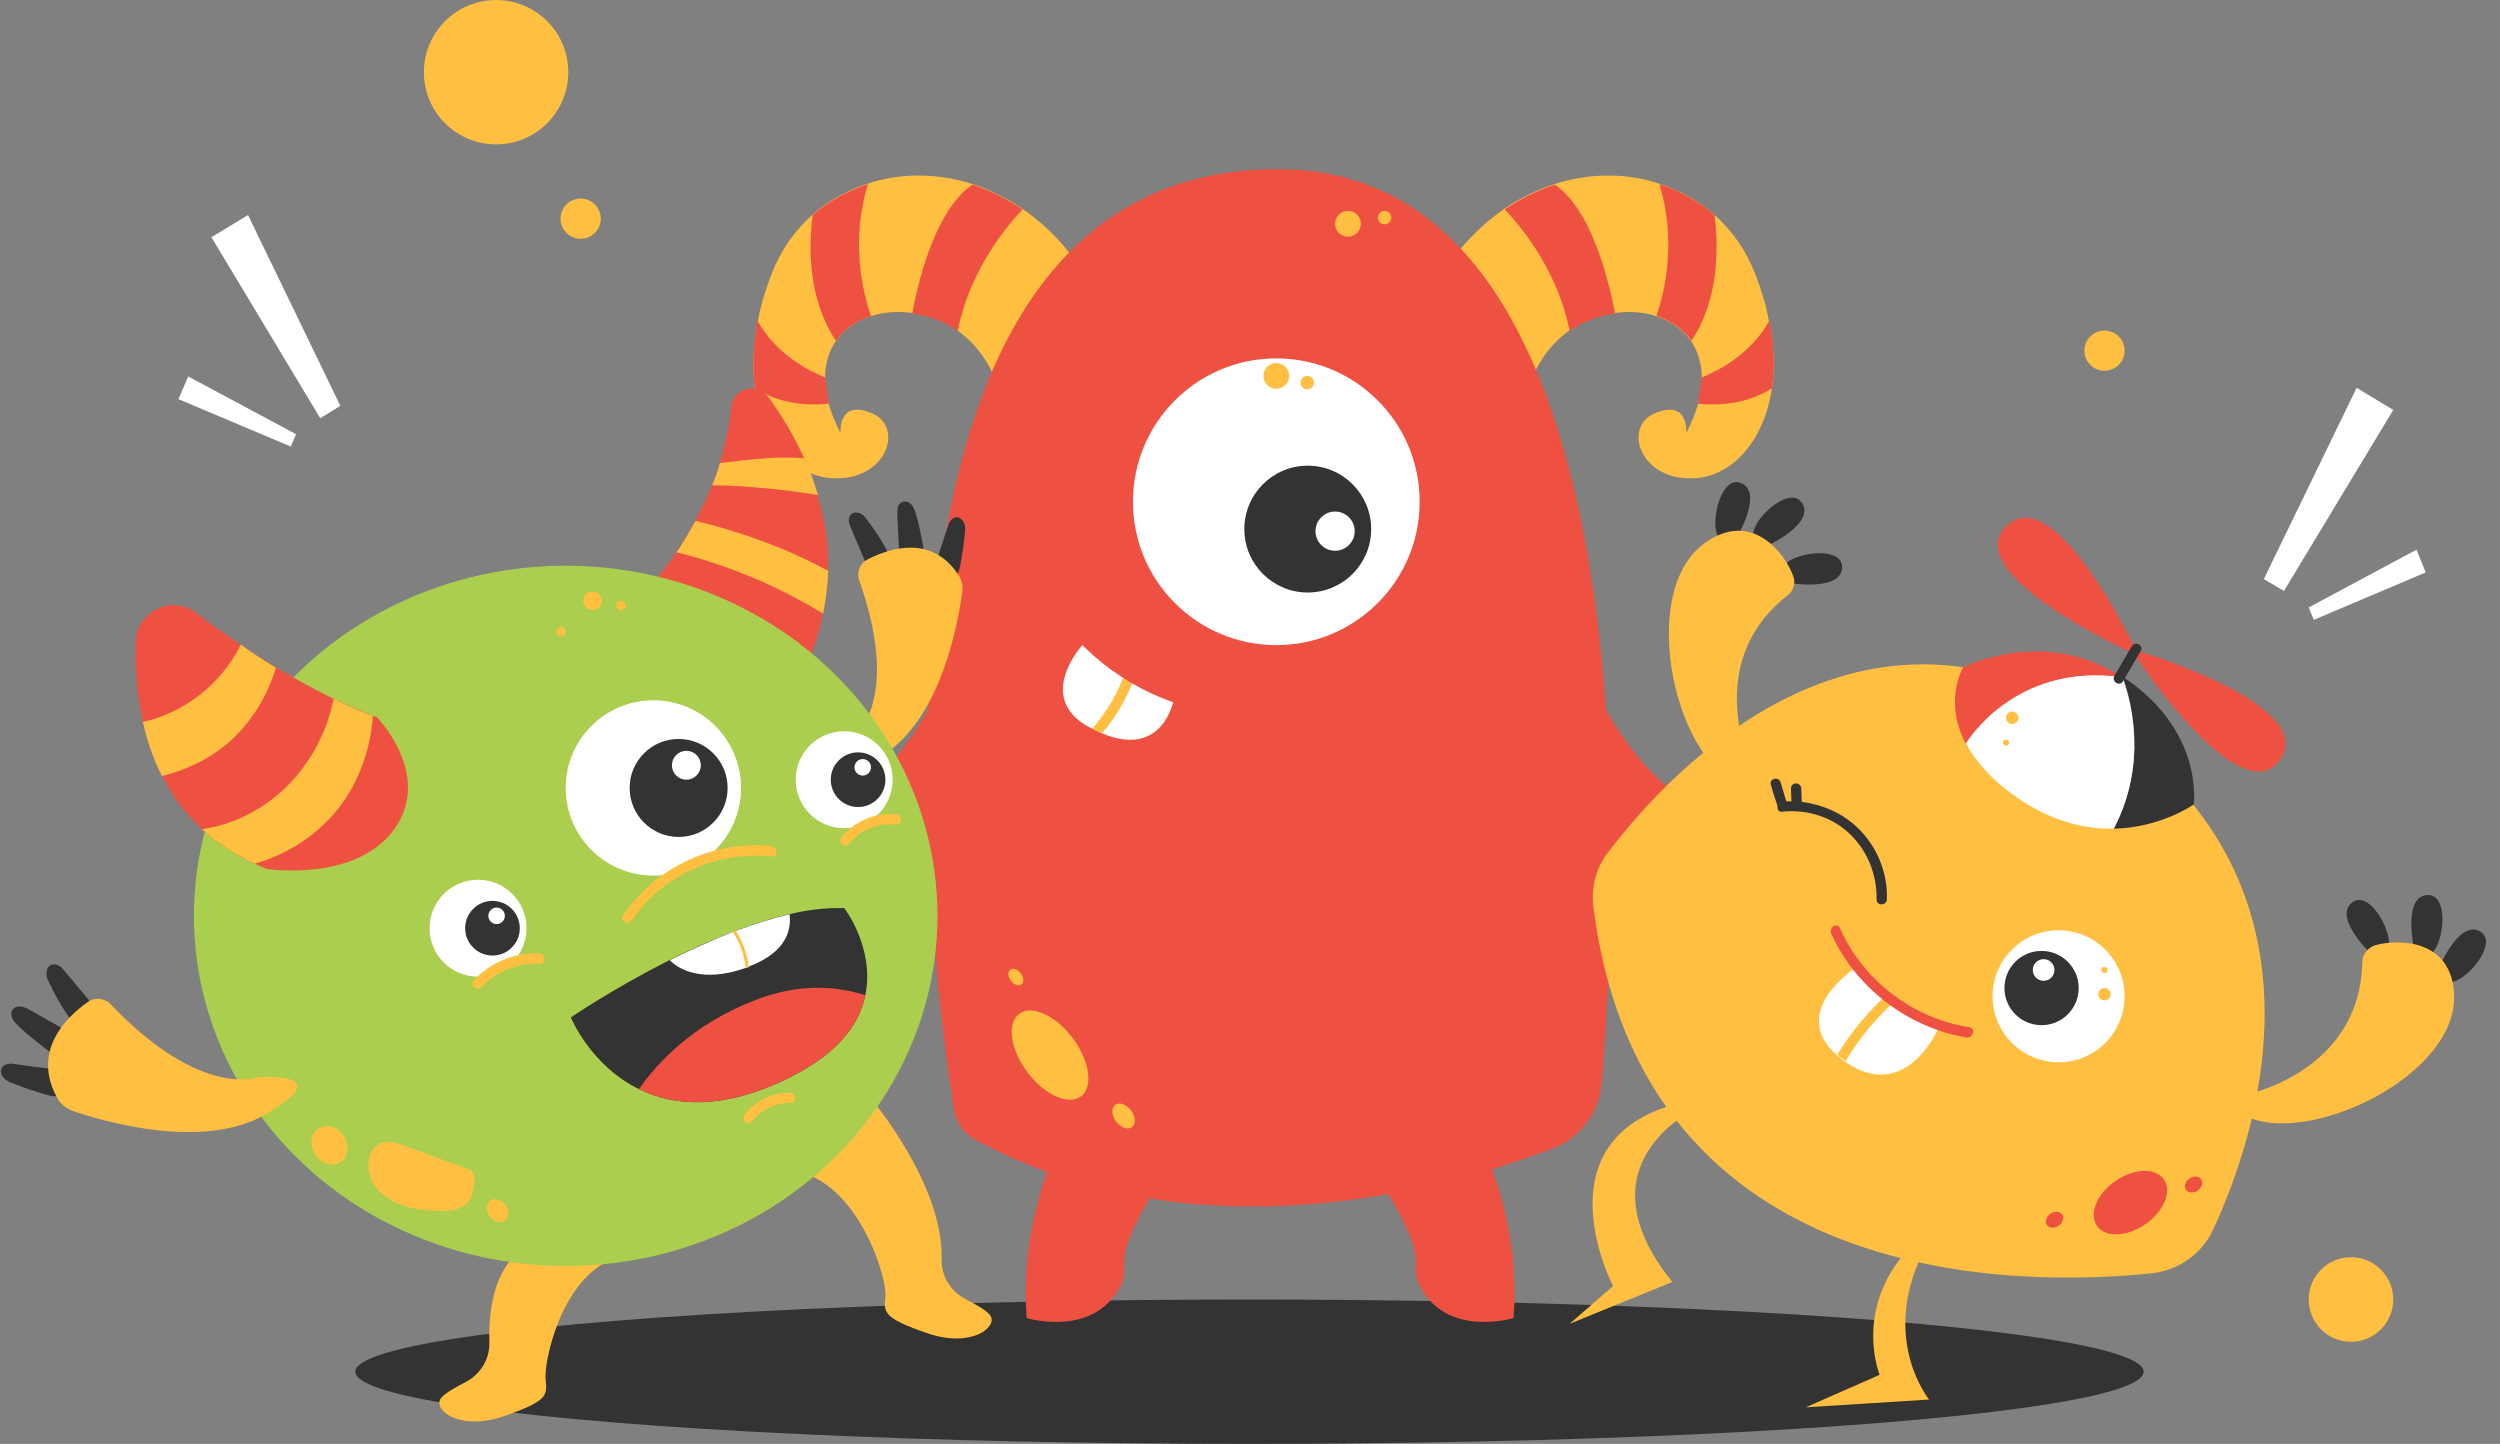 <?xml version="1.0" encoding="UTF-8"?><svg xmlns="http://www.w3.org/2000/svg" xmlns:xlink="http://www.w3.org/1999/xlink" height="280.0" preserveAspectRatio="xMidYMid meet" version="1.0" viewBox="-0.2 0.0 484.8 280.0" width="484.8" zoomAndPan="magnify"><rect x="-0.2" y="0.0" width="484.8" height="280.0" fill="#808080" stroke="none"/><g id="change1_1"><ellipse cx="242.1" cy="266" fill="#333" rx="173.4" ry="14"/></g><g id="change2_1"><path d="M65.8 78.7L61.9 81.1 40.8 46 47.9 41.7z" fill="#fff"/></g><g id="change2_2"><path d="M57.2 84.2L56.2 86.6 34.4 77.4 36.3 73z" fill="#fff"/></g><g id="change2_3"><path d="M438.8 112.3L442.7 114.6 463.9 79.5 456.8 75.2z" fill="#fff"/></g><g id="change2_4"><path d="M447.5 117.8L448.5 120.2 470.2 111 468.4 106.6z" fill="#fff"/></g><g id="change3_1"><circle cx="96" cy="14" fill="#ffbf41" r="14"/></g><g id="change3_2"><circle cx="112.4" cy="42.4" fill="#ffbf41" r="3.9"/></g><g id="change3_3"><circle cx="407.9" cy="68" fill="#ffbf41" r="3.9"/></g><g id="change3_4"><circle cx="455.7" cy="252" fill="#ffbf41" r="8.2"/></g><g id="change3_5"><path d="M146.2,75.3c1.5,10.3,7.7,16.8,14.5,17.4c10.9,1,14.7-9.9,8.1-12.6c-6.6-2.7-6,3.9-6,3.9c-1-2-1.8-3.9-2.3-5.7 c-0.5-1.8-0.7-3.5-0.7-5.1c0-2.8,0.8-5.2,2.1-7.1c1.6-2.3,4-3.9,6.8-4.8c2.4-0.8,5.2-1,8-0.6c0.6,0.1,1.1,0.2,1.7,0.3 c2.9,0.6,5.2,1.8,7.1,3.1c6.2,4.4,7.9,11.2,7.9,11.2c2.8-15.1,14.7-25.1,14.7-25.1c-3-4-6.4-7.2-10-9.7c-3.1-2.1-6.4-3.7-9.7-4.8 c-6.9-2.2-14-2.2-20.3-0.1c-3.9,1.3-7.6,3.3-10.7,6c-3.4,3-6.2,6.9-8,11.6c-1.2,3.1-2.1,6.1-2.6,8.9v0 C145.8,67,145.7,71.5,146.2,75.3z" fill="#ffbf41"/></g><g id="change4_1"><path d="M176.7,60.8c0.6,0.1,1.1,0.2,1.7,0.3c2.9,0.6,5.2,1.8,7.1,3.1c2.3-11.4,8.9-19.7,12.6-23.6 c-3.1-2.1-6.4-3.7-9.7-4.8C181.8,40.3,178.3,52.2,176.7,60.8z" fill="#ee5142"/></g><g id="change4_2"><path d="M161.9,66.1c1.6-2.3,4-3.9,6.8-4.8c-1.9-5.6-3.8-15-0.6-25.6c-3.9,1.3-7.6,3.3-10.7,6 C156.6,47.7,156.4,57.8,161.9,66.1z" fill="#ee5142"/></g><g id="change4_3"><path d="M146.2,75.3c3.3,2.1,8,3.6,14.3,3l-0.7-5.1c-3.7-1.5-9.7-4.8-13.1-11C145.8,67,145.7,71.5,146.2,75.3z" fill="#ee5142"/></g><g id="change3_6"><path d="M343.4,75.3c-1.5,10.3-7.7,16.8-14.5,17.4c-10.9,1-14.7-9.9-8.1-12.6c6.6-2.7,6,3.9,6,3.9c1-2,1.8-3.9,2.3-5.7 c0.5-1.8,0.7-3.5,0.7-5.1c0-2.8-0.8-5.2-2.1-7.1c-1.6-2.3-4-3.9-6.8-4.8c-2.4-0.8-5.2-1-8-0.6c-0.6,0.1-1.1,0.2-1.7,0.3 c-2.9,0.6-5.2,1.8-7.1,3.1c-6.2,4.4-7.9,11.2-7.9,11.2c-2.8-15.1-14.7-25.1-14.7-25.1c3-4,6.4-7.2,10-9.7c3.1-2.1,6.4-3.7,9.7-4.8 c6.9-2.2,14-2.2,20.3-0.1c3.9,1.3,7.6,3.3,10.7,6c3.4,3,6.2,6.9,8,11.6c1.2,3.1,2.1,6.1,2.6,8.9v0C343.9,67,344,71.5,343.4,75.3z" fill="#ffbf41"/></g><g id="change4_4"><path d="M313,60.8c-0.6,0.1-1.1,0.2-1.7,0.3c-2.9,0.6-5.2,1.8-7.1,3.1c-2.3-11.4-8.9-19.7-12.6-23.6 c3.1-2.1,6.4-3.7,9.7-4.8C307.9,40.3,311.3,52.2,313,60.8z" fill="#ee5142"/></g><g id="change4_5"><path d="M327.8,66.1c-1.6-2.3-4-3.9-6.8-4.8c1.9-5.6,3.8-15,0.6-25.6c3.9,1.3,7.6,3.3,10.7,6 C333,47.7,333.3,57.8,327.8,66.1z" fill="#ee5142"/></g><g id="change4_6"><path d="M343.4,75.3c-3.3,2.1-8,3.6-14.3,3l0.7-5.1c3.7-1.5,9.7-4.8,13.1-11C343.9,67,344,71.5,343.4,75.3z" fill="#ee5142"/></g><g id="change4_7"><path d="M310.5,136.2c0,0,7.8,16.4,21.1,21.6c2.4,0.9,3.1,4.1,1.3,5.9c-3.5,3.6-10.8,6.7-24.4-1.4 C286.3,149.2,310.5,136.2,310.5,136.2z" fill="#ee5142"/></g><g id="change4_8"><path d="M180.5,136.2c0,0-7.8,16.4-21.1,21.6c-2.4,0.9-3.1,4.1-1.3,5.9c3.5,3.6,10.8,6.7,24.4-1.4 C204.7,149.2,180.5,136.2,180.5,136.2z" fill="#ee5142"/></g><g id="change4_9"><path d="M204.3,223.8c0,0-6.8,14-5.4,31.8c0,0,13.2,4,18.3-6.5c0.5-1,0.7-2.1,0.6-3.2c-0.1-0.6,0-1.7,0.3-3.5 c0.8-4.1,6.5-13.3,6.5-13.3L204.3,223.8z" fill="#ee5142"/></g><g id="change4_10"><path d="M287.9,223.8c0,0,6.8,14,5.4,31.8c0,0-13.2,4-18.3-6.5c-0.5-1-0.7-2.1-0.6-3.2c0.1-0.6,0-1.7-0.3-3.5 c-0.8-4.1-6.5-13.3-6.5-13.3L287.9,223.8z" fill="#ee5142"/></g><g id="change4_11"><path d="M300.9,222.7c-19.5,7.5-68.6,21.9-112-1.7c-2.2-1.2-3.7-3.3-4.1-5.8c-4.2-26.4-25.2-182.3,62.7-182.4 c73.3-0.1,66.1,139.9,62.9,177.2C309.9,215.7,306.3,220.7,300.9,222.7z" fill="#ee5142"/></g><g id="change2_5"><circle cx="247.3" cy="97.3" fill="#fff" r="27.8"/></g><g id="change1_2"><circle cx="253.4" cy="102.6" fill="#333" r="12.3"/></g><g id="change2_6"><circle cx="258.7" cy="103" fill="#fff" r="3.8"/></g><g id="change3_7"><circle cx="247.3" cy="72.9" fill="#ffbf41" r="2.5"/></g><g id="change3_8"><circle cx="261.2" cy="43.4" fill="#ffbf41" r="2.5"/></g><g id="change3_9"><circle cx="253.3" cy="74.2" fill="#ffbf41" r="1.3"/></g><g id="change3_10"><circle cx="268.3" cy="42.2" fill="#ffbf41" r="1.3"/></g><g id="change2_7"><path d="M227.4,135.7c0,0-2,11.5-13.9,6.5c-0.6-0.3-1.2-0.5-1.9-0.9c-0.3-0.1-0.5-0.3-0.8-0.4 c-10.3-5.8-1.1-15.8-1.1-15.8l8.4,5.1l1.7,1L227.4,135.7z" fill="#fff"/></g><g id="change3_11"><path d="M219.9,131.2c-1.5,4-3.6,7.8-6.4,11c-0.6-0.3-1.2-0.5-1.9-0.9c2.9-3.3,5.1-7.1,6.5-11.2L219.9,131.2z" fill="#ffbf41"/></g><g id="change4_12"><path d="M235,136.1c-11.7-2-22.4-8.8-29.1-18.7c-0.7-1.1-2.4-0.1-1.7,1c6.9,10.3,18,17.5,30.2,19.6 C235.7,138.2,236.3,136.3,235,136.1z" fill="#ee5142"/></g><g id="change3_12"><ellipse cx="203.4" cy="204.6" fill="#ffbf41" rx="5.5" ry="10" transform="rotate(-36.825 203.43 204.572)"/></g><g id="change3_13"><ellipse cx="217.7" cy="216.4" fill="#ffbf41" rx="1.8" ry="2.7" transform="rotate(-36.825 217.716 216.428)"/></g><g id="change3_14"><ellipse cx="196.8" cy="189.5" fill="#ffbf41" rx="1.2" ry="1.8" transform="rotate(-36.825 196.758 189.495)"/></g><g id="change3_15"><path d="M101.1,242.4c0,0-6.8,3.2-6.4,17.9c0.1,3.2-1.7,6.2-4.6,7.7c-2.1,1.1-4.3,2.3-4.9,3.3 c-1.3,2.2,3.8,6.3,12.4,3.3s8.3-4,8-7.2s2.8-19,13-23.3L101.1,242.4z" fill="#ffbf41"/></g><g id="change3_16"><path d="M168.6,212.9c0,0,14.2,16.7,13.8,31.3c-0.1,3.2,1.7,6.2,4.6,7.7c2.1,1.1,4.3,2.3,4.9,3.3 c1.3,2.2-3.8,6.3-12.4,3.3s-8.3-4-8-7.2c0.3-3.2-4.3-18.9-14.5-23.3L168.6,212.9z" fill="#ffbf41"/></g><g id="change1_3"><path d="M164.9,102.6c-0.2-0.5-0.4-1-0.5-1.5c0-0.5,0.1-1.1,0.5-1.4c0.5-0.4,1.2-0.4,1.8-0.1c0.6,0.3,1,0.8,1.3,1.3 c1.3,1.7,2.5,3.5,3.5,5.3c0.5,0.8,0.9,1.7,0.6,2.5c-0.2,0.8-1,1.3-1.8,1.4c-2.2,0.4-2.5-0.6-3.2-2.3 C166.4,106.2,165.7,104.4,164.9,102.6z" fill="#333"/></g><g id="change1_4"><path d="M173.8,99.9c0-0.5,0-1,0.1-1.5c0.1-0.5,0.5-1,1-1.1c0.6-0.2,1.3,0.1,1.7,0.6s0.6,1.1,0.8,1.7 c0.6,2,1,4.1,1.4,6.2c0.1,0.9,0.2,1.9-0.3,2.6c-0.5,0.6-1.4,0.8-2.2,0.7c-2.1-0.4-2.1-1.5-2.2-3.3C174,103.8,173.9,101.9,173.8,99.9 z" fill="#333"/></g><g id="change1_5"><path d="M183.5,102.4c0.2-0.5,0.3-1,0.6-1.4c0.3-0.4,0.8-0.7,1.3-0.7c0.6,0,1.1,0.6,1.4,1.2c0.2,0.6,0.2,1.2,0.1,1.9 c-0.2,2.1-0.5,4.2-0.9,6.3c-0.2,0.9-0.5,1.9-1.2,2.3c-0.7,0.4-1.6,0.3-2.3-0.2c-1.9-1.2-1.4-2.1-0.8-3.9 C182.3,106,182.9,104.2,183.5,102.4z" fill="#333"/></g><g id="change3_17"><path d="M166.2,141.9c0,0,8.1-7.2,0.2-29.4c-0.5-1.5,0.1-3.2,1.6-4c4.1-2.1,12.3-5,17.6,2.9c0.7,1,1,2.2,0.8,3.5 c-0.8,5.7-4,24-14.9,31.2C158.5,154.5,166.2,141.9,166.2,141.9z" fill="#ffbf41"/></g><g id="change4_13"><path d="M160.4,110.7c-0.1,2.7-0.4,5.5-1,8.3c-0.7,3.4-1.8,7-3.4,10.6c0,0-28.5-10.3-29.6-16.6c0,0,2-2.2,4.6-6 c1.2-1.7,2.4-3.8,3.7-6.1c1.1-2.1,2.2-4.4,3.2-6.9c0.6-1.4,1.1-2.8,1.5-4.3c1-3.3,1.8-6.9,2.2-10.7c0.3-3.7,5-5,7.2-2 c2.3,3.2,4.8,7.1,6.9,11.8c1,2.3,1.9,4.7,2.6,7.2C159.7,100.5,160.5,105.4,160.4,110.7z" fill="#ee5142"/></g><g id="change3_18"><path d="M160.4,110.7c-0.1,2.7-0.4,5.5-1,8.3c-8.8-5.4-18.4-9.4-28.4-11.9c1.2-1.7,2.4-3.8,3.7-6.1 C143.7,103.2,152.3,106.3,160.4,110.7z" fill="#ffbf41"/></g><g id="change3_19"><path d="M158.4,96c-6.8-1.1-13.6-1.8-20.5-1.9c0.6-1.4,1.1-2.8,1.5-4.3c5.1-0.6,10.2-1.3,15.3-1c0.3,0,0.6,0,1,0.1 C156.8,91,157.7,93.4,158.4,96z" fill="#ffbf41"/></g><g id="change5_1"><ellipse cx="109.5" cy="177.6" fill="#abce4e" rx="72.1" ry="67.9"/></g><g id="change2_8"><circle cx="126.5" cy="152.8" fill="#fff" r="17"/></g><g id="change1_6"><circle cx="131.4" cy="152.8" fill="#333" r="9.5"/></g><g id="change2_9"><circle cx="132.9" cy="148.4" fill="#fff" r="2.8"/></g><g id="change2_10"><circle cx="92.5" cy="180" fill="#fff" r="9.4"/></g><g id="change1_7"><circle cx="95.3" cy="180" fill="#333" r="5.3"/></g><g id="change2_11"><circle cx="96.1" cy="177.6" fill="#fff" r="1.6"/></g><g id="change2_12"><circle cx="163.5" cy="151.2" fill="#fff" r="9.4"/></g><g id="change1_8"><circle cx="166.2" cy="151.2" fill="#333" r="5.3"/></g><g id="change2_13"><circle cx="167.1" cy="148.8" fill="#fff" r="1.6"/></g><g id="change1_9"><path d="M167.6,193c-1.1,5.4-5,11.1-14.6,15.9c-13,6.5-22.6,5.6-29.3,2.3c-9.4-4.6-13.2-13.9-13.2-13.9 s8.2-5.6,19.1-11.1c7.1-3.6,15.4-7.1,23.2-8.9c3.7-0.9,7.3-1.3,10.7-1.2C163.5,176,169.5,183.9,167.6,193z" fill="#333"/></g><g id="change4_14"><path d="M167.6,193c-1.1,5.4-5,11.1-14.6,15.9c-13,6.5-22.6,5.6-29.3,2.3c3.5-5,10.3-12.5,22.4-17.2 C154.7,190.6,162,191.2,167.6,193z" fill="#ee5142"/></g><g id="change2_14"><path d="M145.1,187.4c-0.1,0-0.1,0-0.1,0.1c-0.2,0.1-0.4,0.2-0.6,0.2c-8.5,3-13.1,0.2-14.7-1.5c3.8-1.9,8-3.8,12.2-5.5 c0.2-0.1,0.4-0.2,0.6-0.2c3.5-1.3,7-2.4,10.4-3.2C153.3,180.2,152.4,184.6,145.1,187.4z" fill="#fff"/></g><g id="change3_20"><path d="M145,187.5c-0.2,0.1-0.4,0.2-0.6,0.2c0,0,0-0.1,0-0.1c-0.3-2.5-1.1-4.8-2.5-6.9c0.2-0.1,0.4-0.2,0.6-0.2 C143.8,182.6,144.7,185,145,187.5z" fill="#ffbf41"/></g><g id="change3_21"><path d="M77.7,222c-1.2-0.4-2.4-0.8-3.6-0.5c-1.4,0.4-2.3,1.6-2.7,3c-0.5,2,0.1,4.3,1.4,5.9c1.3,1.6,3.2,2.7,5.2,3.4 c2,0.7,4.1,0.9,6.2,1c2.2,0.1,4.6,0.1,6.1-1.4c1.2-1.2,1.4-2.9,1.5-4.5c0.1-2-0.9-2-2.6-2.7C85.4,224.8,81.5,223.4,77.7,222z" fill="#ffbf41"/></g><g id="change3_22"><ellipse cx="96.3" cy="234.8" fill="#ffbf41" rx="1.9" ry="2.4" transform="rotate(-33.881 96.266 234.839)"/></g><g id="change3_23"><ellipse cx="63.7" cy="222.1" fill="#ffbf41" rx="3.3" ry="3.9" transform="rotate(-33.881 63.701 222.118)"/></g><g id="change4_15"><path d="M76.4,160.6c-7.4,10.6-24.9,7.9-24.9,7.9c-0.8-0.3-1.5-0.6-2.3-1c-4-1.9-7.4-4.1-10.2-6.7 c-3.4-3.1-5.9-6.6-7.8-10.4c-1.7-3.4-2.9-6.9-3.7-10.5c-1.2-5.4-1.5-10.8-1.4-15.4c0.2-6,7.1-9.3,11.8-5.6c3,2.3,5.8,4.3,8.5,6.1 c2.4,1.6,4.7,3.1,6.9,4.4c4.3,2.6,8.1,4.6,11.2,6.1c3.8,1.8,6.4,2.8,7.6,3.3c0.4,0.2,0.7,0.2,0.7,0.2S83.7,150,76.4,160.6z" fill="#ee5142"/></g><g id="change3_24"><path d="M53.3,129.5c-1.5,5.1-4.3,9.8-8.1,13.5c-3.8,3.7-8.8,6.2-14,7.5c-1.7-3.4-2.9-6.9-3.7-10.5 c4-0.9,7.8-2.7,11.1-5.3c3.3-2.6,6-5.9,7.9-9.7C48.8,126.7,51.2,128.2,53.3,129.5z" fill="#ffbf41"/></g><g id="change3_25"><path d="M72.1,138.8c-0.4,6.3-2.6,12.6-6.4,17.6c-4.1,5.4-10,9.2-16.5,11.1c-4-1.9-7.4-4.1-10.2-6.7 c6.9-1,13.5-4.7,18.1-10.1c3.7-4.3,6.3-9.6,7.4-15.2C68.3,137.4,70.9,138.4,72.1,138.8z" fill="#ffbf41"/></g><g id="change1_10"><path d="M12.5,188.5c-0.4-0.4-0.7-0.9-1.2-1.2c-0.5-0.3-1.1-0.4-1.6-0.2c-0.6,0.3-0.9,1-0.9,1.7c0,0.7,0.3,1.3,0.6,1.9 c1,2.1,2.1,4.1,3.4,6c0.5,0.8,1.2,1.7,2.1,1.9c0.9,0.1,1.7-0.4,2.3-1.1c1.4-1.9,0.6-2.7-0.7-4.2C15.2,191.7,13.8,190.1,12.5,188.5z" fill="#333"/></g><g id="change1_11"><path d="M5.5,195.8c-0.5-0.3-1-0.5-1.5-0.6c-0.6-0.1-1.2,0-1.6,0.4c-0.5,0.5-0.5,1.3-0.2,1.9c0.3,0.6,0.8,1.1,1.3,1.6 c1.7,1.6,3.5,3,5.3,4.4c0.8,0.6,1.7,1.1,2.7,0.9c0.9-0.2,1.5-1,1.7-1.8c0.6-2.3-0.4-2.7-2.2-3.7C9.2,197.9,7.3,196.8,5.5,195.8z" fill="#333"/></g><g id="change1_12"><path d="M3.1,206.4c-0.6-0.1-1.1-0.2-1.7-0.1c-0.6,0.1-1.1,0.4-1.3,0.9c-0.3,0.6,0,1.4,0.5,1.9s1.1,0.8,1.8,1 c2.1,0.9,4.3,1.6,6.5,2.2c0.9,0.3,2,0.5,2.8-0.1c0.7-0.5,1.1-1.4,1-2.3c-0.2-2.4-1.3-2.4-3.3-2.7C7.3,207,5.2,206.7,3.1,206.4z" fill="#333"/></g><g id="change3_26"><path d="M49.8,208.9c0,0-10.9,4.3-28.5-14.1c-1.2-1.3-3.2-1.5-4.6-0.4c-4.1,2.9-10.8,9.5-5.8,18.5 c0.6,1.2,1.7,2,2.9,2.5c5.9,2,25.2,7.8,37.5,0.7C65.9,207.6,49.8,208.9,49.8,208.9z" fill="#ffbf41"/></g><g id="change3_27"><circle cx="114.7" cy="116.5" fill="#ffbf41" r="1.8"/></g><g id="change3_28"><circle cx="120.2" cy="117.4" fill="#ffbf41" r=".9"/></g><g id="change3_29"><circle cx="108.6" cy="122.5" fill="#ffbf41" r=".9"/></g><g id="change3_30"><path d="M104.4,184.9c-4.8-0.2-9.5,1.7-12.7,5.2c-0.9,0.9,0.5,2.3,1.4,1.4c2.9-3.1,7-4.8,11.3-4.6 C105.6,187,105.6,185,104.4,184.9z" fill="#ffbf41"/></g><g id="change3_31"><path d="M173.6,157.9c-4-0.4-8,1.3-10.6,4.4c-0.8,1,0.6,2.4,1.4,1.4c2.2-2.8,5.6-4.2,9.2-3.8 C174.8,160,174.8,158.1,173.6,157.9z" fill="#ffbf41"/></g><g id="change3_32"><path d="M149.5,164.1c-11.2-1.3-22.6,4.1-28.9,13.4c-0.7,1.1,1,2.1,1.7,1c5.9-8.8,16.7-13.6,27.2-12.4 C150.7,166.2,150.7,164.3,149.5,164.1z" fill="#ffbf41"/></g><g id="change3_33"><path d="M153,211.9c-3.4,0-6.6,1.5-8.8,4.2c-0.8,1,0.6,2.4,1.4,1.4c1.8-2.3,4.4-3.6,7.4-3.6 C154.3,213.9,154.3,212,153,211.9z" fill="#ffbf41"/></g><g id="change4_16"><circle cx="29.5" cy="126.4" fill="#ee5142" r="1.4"/></g><g id="change4_17"><circle cx="29.4" cy="130.9" fill="#ee5142" r=".6"/></g><g id="change3_34"><path d="M369.6,242.5c-10.4,11.7-5.3,24.1-5.3,24.1l-14.3,6.3l23.9-1.5c0,0-9.3-11.3-1.5-27.9 C372.3,243.5,370.5,241.5,369.6,242.5z" fill="#ffbf41"/></g><g id="change3_35"><path d="M328.5,215.1c0,0-22.9,10.6-4.4,33.5l-19.9,8.1l8.4-7.3c0,0-14.7-28.2,12.5-35.4L328.5,215.1z" fill="#ffbf41"/></g><g id="change1_13"><path d="M459.9,185.3c0,0-7.5-7-4.2-10.1c3.3-3.1,8,5.2,7.3,8.4C462.3,186.8,459.9,185.3,459.9,185.3z" fill="#333"/></g><g id="change1_14"><path d="M468,184.3c0,0-2.3-10,2.2-10.7c4.5-0.7,3.7,8.8,1.3,11.1C469.2,187,468,184.3,468,184.3z" fill="#333"/></g><g id="change1_15"><path d="M472.6,188.1c0,0,3.8-9.5,7.9-7.6s-1.9,9.3-5.1,9.9C472.1,190.9,472.6,188.1,472.6,188.1z" fill="#333"/></g><g id="change3_36"><path d="M434.8,212.4c0,0,22.6-4.1,23.1-25.8c0-1.5,1-2.8,2.5-3.3c4.2-1.2,15-1.4,15.3,9.8 c0.4,16.6-31.8,30.8-42.3,22.1L434.8,212.4z" fill="#ffbf41"/></g><g id="change1_16"><path d="M346.4,113c0,0,10.1,1.8,10.6-2.7c0.5-4.5-9-3.3-11.1-0.8C343.7,112,346.4,113,346.4,113z" fill="#333"/></g><g id="change1_17"><path d="M342.2,106c0,0,9.3-4.2,7.2-8.2s-9.3,2.3-9.6,5.6C339.4,106.6,342.2,106,342.2,106z" fill="#333"/></g><g id="change1_18"><path d="M336.4,104.6c0,0,5.3-8.7,1.3-10.8s-6.3,7.1-4.8,10.1C334.5,106.7,336.4,104.6,336.4,104.6z" fill="#333"/></g><g id="change3_37"><path d="M339.7,149.4c0,0-10.3-20.6,6.7-33.9c1.2-0.9,1.7-2.5,1.1-3.9c-1.5-4.1-7.9-12.9-17.1-6.3 c-13.5,9.6-5.5,44,7.8,47L339.7,149.4z" fill="#ffbf41"/></g><g id="change4_18"><path d="M414,126.1c0,0-15.6-33-25-24.2c-9.9,9.3,24.4,24.8,24.4,24.8L414,126.1z" fill="#ee5142"/></g><g id="change4_19"><path d="M414.3,126.2c0,0,35,10.4,27.7,21c-7.7,11.2-28.3-20.3-28.3-20.3L414.3,126.2z" fill="#ee5142"/></g><g id="change3_38"><path d="M417.2,246.9c-24.7,2.6-98.8,4-108.4-70.9c-0.5-3.9,0.5-7.8,2.9-10.8c11.6-15.3,51-58.8,100.1-21.9 c41.3,31,25.4,77.5,17.1,95.3C426.8,243.1,422.3,246.3,417.2,246.9z" fill="#ffbf41"/></g><g id="change2_15"><path d="M376,198.8c0,0-6.3,15.5-18.4,7.1c-0.1-0.1-0.3-0.2-0.4-0.3c-0.4-0.3-0.8-0.6-1.2-1c-9.6-8.4,3.7-17,3.7-17 c1.6,1.8,3.8,3.6,6.1,5.1c0.6,0.4,1.1,0.8,1.7,1.1C371.9,196.8,376,198.8,376,198.8z" fill="#fff"/></g><g id="change3_39"><path d="M367.6,193.9c-3.9,3.4-7.3,7.4-9.9,11.9c-0.1-0.1-0.3-0.2-0.4-0.3c-0.4-0.3-0.8-0.6-1.2-1 c2.7-4.4,6-8.4,9.8-11.8C366.4,193.2,367,193.5,367.6,193.9z" fill="#ffbf41"/></g><g id="change2_16"><circle cx="399" cy="193.2" fill="#fff" r="12.8"/></g><g id="change1_19"><circle cx="395.7" cy="191.6" fill="#333" r="7.2"/></g><g id="change2_17"><circle cx="396.1" cy="188.1" fill="#fff" r="2.1"/></g><g id="change4_20"><path d="M381.7,199.2c-11-1.7-20.6-9.1-25.1-19.2c-0.5-1.2-2.2-0.2-1.7,1c4.7,10.5,14.9,18.3,26.3,20.2 C382.4,201.3,383,199.4,381.7,199.2z" fill="#ee5142"/></g><g id="change1_20"><path d="M360,160.5c-2.9-2.8-6.8-4.5-10.8-5c0-0.9-0.1-1.8-0.1-2.6c-0.1-1.3-2-1.3-2,0c0,0.8,0.1,1.7,0.1,2.5 c-0.3,0-0.7,0-1,0c-0.4-1.2-0.7-2.4-1.1-3.7c-0.4-1.2-2.3-0.7-1.9,0.5c0.4,1.4,0.8,2.7,1.3,4.1c-0.1,0.6,0.2,1.2,0.9,1.1 c4.8-0.5,9.7,1,13.2,4.4c3.4,3.3,5.2,7.9,5.1,12.6c0,1.3,1.9,1.3,2,0C365.9,169.3,363.8,164.1,360,160.5z" fill="#333"/></g><g id="change4_21"><ellipse cx="412.9" cy="233.2" fill="#ee5142" rx="7.9" ry="5.1" transform="rotate(-34.674 412.935 233.161)"/></g><g id="change4_22"><ellipse cx="398.2" cy="236.5" fill="#ee5142" rx="1.8" ry="1.4" transform="rotate(-34.674 398.256 236.487)"/></g><g id="change4_23"><ellipse cx="425.2" cy="229.7" fill="#ee5142" rx="1.8" ry="1.4" transform="rotate(-34.674 425.198 229.732)"/></g><g id="change1_21"><path d="M425.2,156c0,0-6.3,4.5-15.5,4.7c7.9-15.1,1.7-29.5,1.7-29.5C427.3,141.7,425.2,156,425.2,156z" fill="#333"/></g><g id="change2_18"><path d="M409.7,160.7c-5.4,0.1-11.9-1.3-18.7-6c-5.2-3.6-8.2-7.2-10-10.6c0,0,9.4-15.8,30.3-12.9 C411.3,131.3,417.6,145.7,409.7,160.7z" fill="#fff"/></g><g id="change4_24"><path d="M411.3,131.3c-21-2.9-30.3,12.9-30.3,12.9c-4.4-8.3-0.5-14.8-0.5-14.8s14.9-7.6,29.4,1.1 C410.4,130.7,410.9,131,411.3,131.3z" fill="#ee5142"/></g><g id="change1_22"><path d="M413.2,125.3c-1.1,1.9-2.3,3.9-3.4,5.8c-0.6,1.1,1.1,2.1,1.7,1c1.1-1.9,2.3-3.9,3.4-5.8 C415.6,125.2,413.9,124.2,413.2,125.3z" fill="#333"/></g><g id="change3_40"><circle cx="390" cy="139.2" fill="#ffbf41" r="1.2"/></g><g id="change3_41"><circle cx="407.9" cy="192.8" fill="#ffbf41" r="1.2"/></g><g id="change3_42"><circle cx="388.8" cy="144" fill="#ffbf41" r=".6"/></g><g id="change3_43"><circle cx="407.9" cy="188.1" fill="#ffbf41" r=".6"/></g></svg>